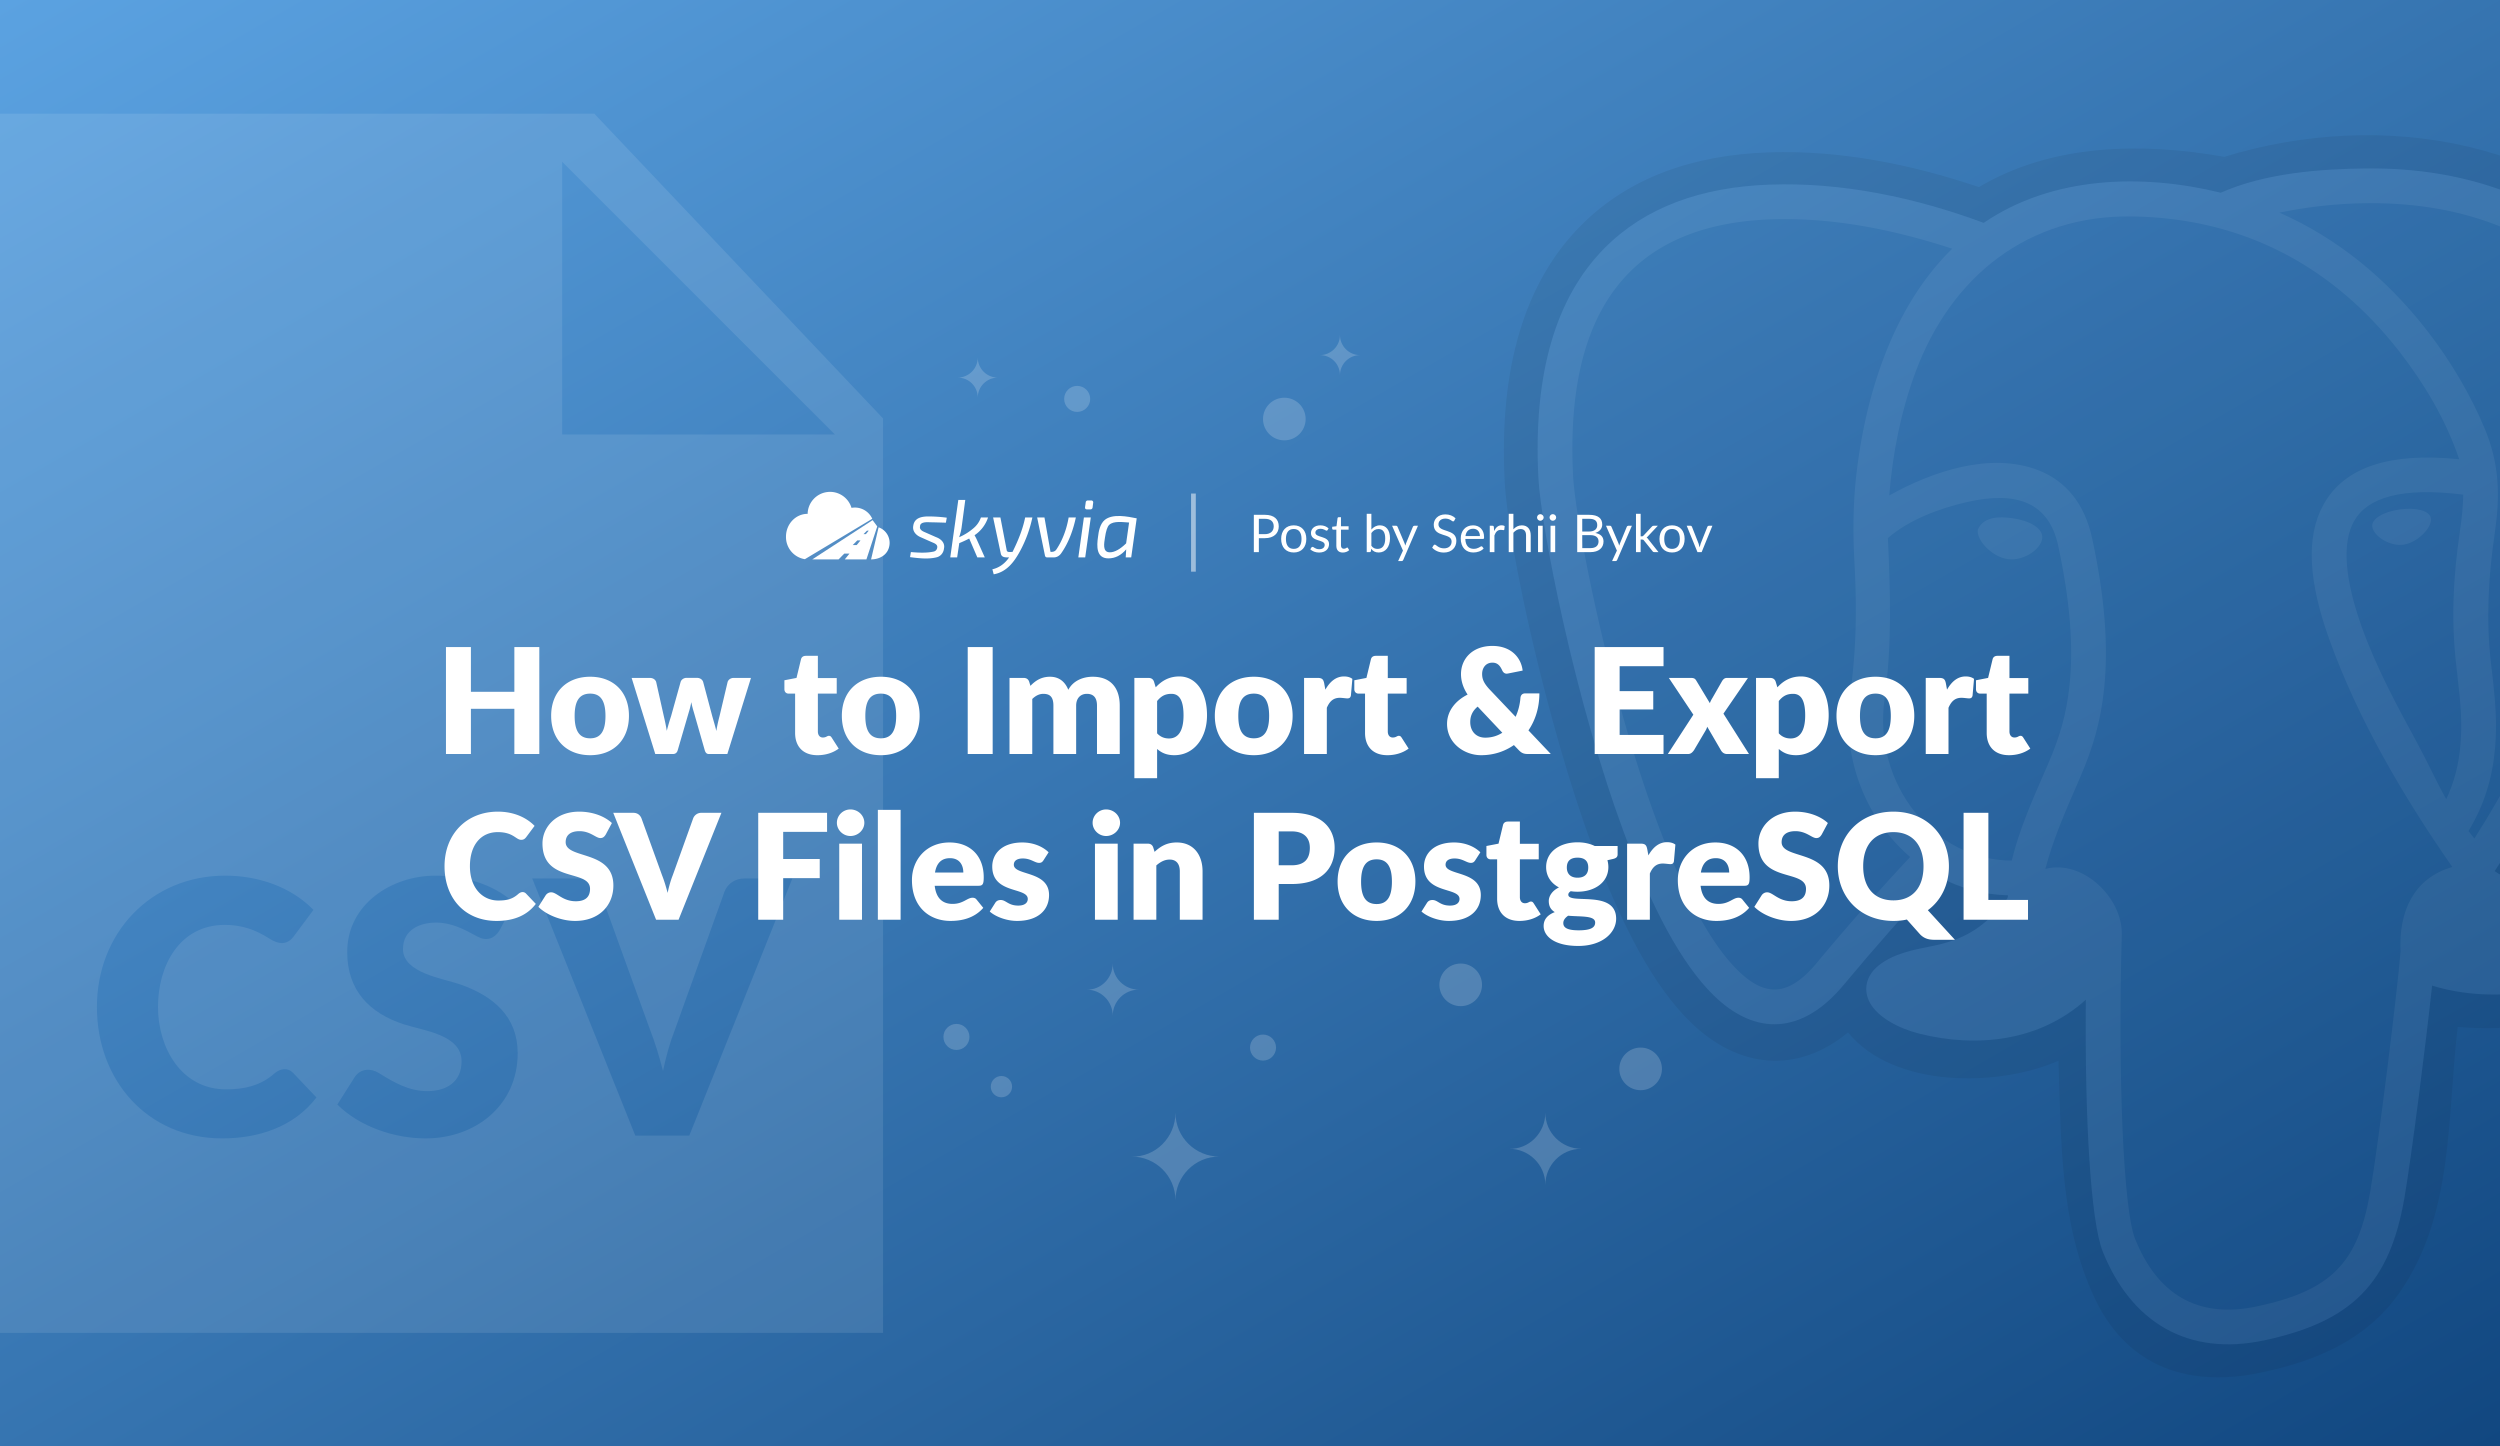 <?xml version="1.0" encoding="UTF-8"?> <svg xmlns="http://www.w3.org/2000/svg" width="2112" height="1222" fill="none"><rect width="100%" height="100%" fill="#808080" stroke="none"/><g clip-path="url(#how-to-import-export-csv-files-in-postgresql__a)"><path fill="url(#how-to-import-export-csv-files-in-postgresql__b)" d="M0 0h2112v1222H0z"></path><g opacity=".06"><path d="M2026.8 1092.45c-27.84 39.65-69.94 57.13-115.71 66.93-69.5 14.9-116.74-10.75-141.07-61.79-29.89-62.7-28.73-133.614-31.01-201.441-50.49 22.09-139.07 23.603-177.82-23.959-42.24 34.927-91.9 31.271-132.88-8.56-31.24-30.368-58.45-81.524-83.68-150.137-37.14-101.039-70.67-250.654-73.49-307.186-4.81-96.093 17.1-167.989 64.15-215.518 40.44-40.851 95.3-59.975 159.35-62.096 60.05-1.99 120.38 10.186 177.12 29.381 62.22-36.902 137.88-37.829 207.35-25.568 133.77-41.137 289.29-14.863 378.41 99.018 33.64 42.987 32.36 126.328 5.67 229.658-21.82 84.505-59.38 174.751-107.55 255.917 26.49-.74 52.36-10.455 78.76-9.551 30.18 1.033 56.29 24.223 53.24 56.052-3.95 41.237-50.56 68.731-83.86 84.18-38.72 17.988-85.26 23.321-127.52 19.793-9.05 76.132-3.07 158.827-49.46 224.877Z" fill="#000"></path><path fill-rule="evenodd" clip-rule="evenodd" d="M1638.17 740.807c-27.8 29.579-54.69 60.043-80.64 91.259-34.76 41.782-74.2 43.457-109.6 9.041-27.29-26.524-52.77-74.416-76.59-139.217-19.41-52.784-37.01-115.168-51.02-177.697-11.61-51.809-19.64-99.363-20.71-120.834-4.43-88.453 15.05-152.376 55.72-193.564 34.51-34.951 82.32-51.752 139.51-53.82 61.54-2.226 123.46 10.977 180.97 32.306 58.03-39.599 133.85-41.8 200.29-25.463 37.03-16.48 83.49-20.158 123.21-20.527 41.65-.387 81.84 5.871 119.18 20.226 44.63 17.157 83.52 45.288 115.08 85.62 52.84 67.521-8.29 308.425-126.05 487.795l.16.119c27.08 19.59 76.83 7.367 105.73 1.401 16.29-3.363 28-2.962 36.17 3.255 11.15 8.484 9.16 22.914 2.26 33.318-38.81 58.54-133.09 78.76-197.19 58.622-5.56 51.346-17.42 144.709-23.39 179.313-12.38 71.78-43.73 104.36-118.24 120.34-64.97 13.92-112.87-15.61-136.61-74.97-10.17-25.43-15.19-110.531-14.31-212.8-38.49 34.95-91.5 41.002-140.46 28.75-17.92-4.478-35.41-14.052-41.98-26.23-5.86-10.867-3.1-22.847 7.07-31.14 12.42-10.129 28.95-13.388 45.06-16.562 25.72-5.071 42.78-14.54 59.74-35.329l.01-.006c1.88-2.302 5-4.604 4.8-7.658-20.83-.507-40.56-6.064-58.17-15.548Z" fill="#fff"></path><path d="M2107.58 450.421c-5.39 36.717-7.55 73.594-3.11 110.544 4.02 33.471 5.12 50.137 3.38 70.723-2.14 25.356-9.18 48.464-22.48 70.413 2.17 2.728 4.48 5.61 5 6.27 51.97-81.909 92.62-176.213 115.13-263.361 22.33-86.471 23.4-155.206 4.95-178.777-52.56-67.159-125.93-95.368-210.86-94.579-25.72.239-50.75 3.191-73.99 7.973 48.84 21.506 90.21 55.432 124.05 98.691 21.27 27.188 38.1 56.529 49.49 83.897 12.35 29.668 13.11 56.345 8.44 88.206Z" fill="#336791"></path><path fill-rule="evenodd" clip-rule="evenodd" d="M2080.95 417.9c-52.06-6.549-81.02 2.378-92.25 22.37-10.42 18.547-7.77 49.428 6.58 89.556 12.3 34.367 29.7 66.407 47.07 98.392 8.4 15.472 15.59 31.577 24.24 46.918 6.81-14.389 10.61-29.464 12-45.917 1.52-17.973.51-33.213-3.27-64.753-4.77-39.72-3.02-75.535 2.73-115.073 1.79-12.279 2.75-21.98 2.9-31.493Zm-50.52 42.236c-11.87 1.654-25.23-7.398-26.33-15.189-.92-6.762 9.67-12.675 23.24-14.567 13.58-1.891 25.38.905 26.32 7.662 1.05 7.536-11.22 20.43-23.23 22.094Z" fill="#336791"></path><path d="M1721.88 397.197c-40.6-15.677-89.83 1.245-125.86 21.381 2.89-35.473 9.79-70.855 22.22-104.255 30.13-80.975 95.07-132.931 183.49-131.481 95.87 1.571 170.53 44.198 224.79 113.568 21.45 27.423 39.83 58.437 50.99 91.561-58.91-6.031-96.91 6.745-114.41 37.921-15.72 27.992-12.44 66.386 4.53 113.825 24.25 67.78 62.99 133.768 104.08 192.709-32.94 9.509-45.37 38.05-43.71 71.226-2.6 33.114-18.55 161.991-25.68 203.318-10.34 59.95-32.66 83.16-95.46 96.62-51.05 10.93-84.65-10.83-103.19-57.16-9.78-24.48-14.57-135.932-11.19-256.785.87-30.975-32.79-63.834-64.55-55.626 6.41-24.458 16.51-47.683 26.57-70.8l2.37-5.454c11.22-25.87 17.69-47.715 20.66-75.732 3.76-35.446.81-76.847-10.1-127.334-6.29-29.07-22.17-48.474-45.55-57.502Z" fill="#336791"></path><path d="M1563.03 586.166c5.23-37.389 5.74-71.932 3.58-111.56-1.37-25.229-1.14-50.036 1.81-75.147 3.84-32.591 10.99-64.972 22.3-95.377 13.84-37.187 33.07-69.07 58.51-93.964-49.2-16.127-101.4-26.676-153.33-24.799-50.31 1.82-91.07 16.144-119.67 45.108-34.3 34.736-51.34 90.638-47.29 171.465.97 19.403 8.77 65.578 20.04 115.881 13.74 61.355 31 122.534 49.92 173.986 22.42 60.985 46.16 105.612 69.49 128.292 23.24 22.587 42.84 21.755 66.56-6.758a2051.697 2051.697 0 0 1 78.75-89.32c-36.78-31.565-58.37-82.723-50.67-137.807Z" fill="#336791"></path><path fill-rule="evenodd" clip-rule="evenodd" d="M1592.11 590.233c-10.21 73.047 42.64 136.732 107.4 136.79 6.16-25.322 16.67-49.417 27.08-73.274 1.12-2.559 2.23-5.117 3.34-7.672 10.13-23.344 15.78-42.432 18.4-67.14 3.41-32.151.68-70.452-9.6-118.031-7.83-36.175-34.67-46.542-77.23-36.726-22.81 5.261-48.56 14.703-66.61 30.364 2.09 45.441 3.55 90.43-2.78 135.689Zm133.12-135.147c1.22-8.732-10.48-15.273-25.32-17.337-10.83-1.512-24.31-1.478-29.07 9.739-1.27 9.012 12.08 23.028 25.32 24.865 13.15 1.833 27.79-8.093 29.07-17.267Z" fill="#336791"></path></g><path opacity=".18" fill-rule="evenodd" clip-rule="evenodd" d="M1132 317c0-9.546 7.75-17 17-17-9.54 0-17-7.755-17-17 0 9.544-7.75 17-17 17 9.54 0 17 7.454 17 17Zm-305.999 19c0-9.546 7.753-17 16.999-17-9.543 0-16.999-7.755-16.999-17 0 9.544-7.755 17-17.001 17 9.545 0 17.001 7.454 17.001 17ZM940.03 814c0 12.38 10.05 22.05 22.03 22.05-12.367 0-22.03 10.061-22.03 22.054 0-12.381-10.05-22.054-22.03-22.054 11.98.388 22.03-9.67 22.03-22.05Zm365.47 126c0 17.123 13.91 30.498 30.5 30.498-17.12 0-30.5 13.915-30.5 30.502 0-17.123-13.91-30.502-30.5-30.502 16.59.536 30.5-13.375 30.5-30.498Zm-312.47 0c0 20.81 16.89 37.064 37.03 37.064-20.79 0-37.03 16.911-37.03 37.066 0-20.807-16.894-37.066-37.03-37.066 20.136.652 37.03-16.254 37.03-37.064Z" fill="#fff"></path><path opacity=".18" d="M1085 336c-9.94 0-18 8.064-18 17.999 0 9.942 8.06 18 18 18s18-8.058 18-18c0-9.935-8.06-17.999-18-17.999Zm149 478c-9.94 0-18 8.064-18 17.999 0 9.942 8.06 18 18 18s18-8.058 18-18c0-9.935-8.06-17.999-18-17.999Zm152 71c-9.94 0-18 8.064-18 17.999 0 9.942 8.06 18 18 18s18-8.058 18-18c0-9.935-8.06-17.999-18-17.999ZM910 347.996c6.074 0 11-4.924 11-10.998 0-6.075-4.926-10.998-11-10.998s-11 4.923-11 10.998c0 6.074 4.926 10.998 11 10.998Zm-64 579c4.969 0 9-4.028 9-8.998S850.969 909 846 909s-9 4.028-9 8.998 4.031 8.998 9 8.998Zm221-31c6.07 0 11-4.924 11-10.998 0-6.075-4.93-10.998-11-10.998s-11 4.923-11 10.998c0 6.074 4.93 10.998 11 10.998Zm-259-9c6.074 0 11-4.924 11-10.998 0-6.075-4.926-10.998-11-10.998s-11 4.923-11 10.998c0 6.074 4.926 10.998 11 10.998Z" fill="#fff"></path><path fill-rule="evenodd" clip-rule="evenodd" d="M746 353.5 502.036 96H-13v1030h759V353.5Zm-40.662 13.554H474.927V136.659l230.411 230.395ZM232.157 906.569c-11.765 10.588-25.626 13.715-41.149 13.715-38.006 0-57.548-35.297-57.548-69.62 0-34.608 17.968-69.322 56.505-69.322 14.179 0 25.815 4.044 37.57 11.554 7.162 4.575 14.419 6.039 20.276-1.416l16.997-22.809c-19.372-19.843-47.227-28.922-74.545-28.922-62.977 0-108.388 48.706-108.388 110.915 0 61.794 42.479 111.064 105.853 111.064 30.527 0 60.512-9.625 79.614-34.586l-19.978-21.021c-4.458-4.458-10.705-3.304-15.207.448Zm189.682-120.307 12.523-23.405c-17.668-16.308-42.916-23.108-66.493-23.108-37.226 0-74.545 24.203-74.545 64.552 0 32.371 18.747 51.748 48.305 61.196 16.573 5.298 48.305 8.694 48.305 31.083 0 17.383-12.674 25.195-28.924 25.195-15.646 0-28.21-7.342-41.074-15.355-6.754-4.208-15.256-3.664-20.052 3.13l-14.909 23.555c18.791 18.789 48.338 28.623 74.545 28.623 42.259 0 77.824-27.94 77.824-72.005 0-31.311-21.014-48.396-48.454-58.066-14.17-4.994-48.454-9.501-48.454-29.891 0-16.026 13.774-22.362 28.029-22.362 13.043 0 23.837 5.765 34.961 11.852 7.343 4.017 14.084 1.932 18.413-4.994Zm160.48 173.082 87.068-217.208h-40.851c-7.07 0-13.772 4.194-16.4 10.883l-41.745 116.282c-4.498 11.47-7.732 23.439-10.287 35.48-3.092-12.004-6.653-23.933-11.182-35.48l-42.043-116.282c-3.035-6.937-9.152-10.883-16.698-10.883h-40.552l87.068 217.208h45.622Z" fill="#fff" fill-opacity=".1"></path><path d="M434.532 546.666h21.08V637h-21.08v-38.192h-36.704V637h-21.08v-90.334h21.08v37.758h36.704v-37.758Zm64.073 25.048c19.468 0 32.736 12.648 32.736 32.984 0 20.522-13.268 33.294-32.736 33.294-19.592 0-32.984-12.772-32.984-33.294 0-20.336 13.392-32.984 32.984-32.984Zm0 52.018c8.866 0 12.896-6.2 12.896-18.91s-4.03-18.848-12.896-18.848c-9.114 0-13.144 6.138-13.144 18.848 0 12.71 4.03 18.91 13.144 18.91Zm121.184-51.026h14.632L614.457 637h-15.624c-1.674 0-2.79-.93-3.472-3.224l-9.176-32.054a72.09 72.09 0 0 1-2.17-8.556c-.558 2.914-1.24 5.766-2.17 8.68l-9.3 31.93c-.62 2.17-1.984 3.224-4.092 3.224h-14.88l-19.964-64.294h15.376c2.728 0 4.65 1.426 5.332 3.348l6.448 28.83c1.054 4.402 1.86 8.37 2.542 12.524 1.054-4.154 2.232-8.122 3.658-12.524l8.06-28.892c.682-1.922 2.604-3.348 5.084-3.348h8.556c2.728 0 4.65 1.426 5.332 3.348l7.688 28.892c1.24 4.402 2.48 8.432 3.472 12.648.682-4.154 1.55-8.184 2.728-12.648l6.82-28.83c.682-1.922 2.604-3.348 5.084-3.348Zm70.776 65.286c-12.152 0-18.848-7.378-18.848-18.786v-33.232h-5.456c-1.984 0-3.596-1.302-3.596-3.782v-7.502l10.23-1.984 3.782-15.686c.496-1.984 1.922-2.976 4.216-2.976h10.044v18.786h15.934v13.144h-15.934v31.93c0 2.976 1.488 5.146 4.216 5.146 2.852 0 3.472-1.426 5.084-1.426 1.178 0 1.736.496 2.48 1.674l5.828 9.114c-4.96 3.72-11.346 5.58-17.98 5.58Zm53.618-66.278c19.468 0 32.736 12.648 32.736 32.984 0 20.522-13.268 33.294-32.736 33.294-19.592 0-32.984-12.772-32.984-33.294 0-20.336 13.392-32.984 32.984-32.984Zm0 52.018c8.866 0 12.896-6.2 12.896-18.91s-4.03-18.848-12.896-18.848c-9.114 0-13.144 6.138-13.144 18.848 0 12.71 4.03 18.91 13.144 18.91Zm94.426-77.066V637h-21.08v-90.334h21.08ZM872.056 637h-19.22v-64.294h11.904c2.418 0 3.968 1.054 4.712 3.224l1.054 3.472c4.278-4.402 9.176-7.688 16.554-7.688 7.75 0 12.772 4.34 15.438 11.036 4.278-7.936 12.71-11.036 20.646-11.036 14.756 0 22.816 8.99 22.816 24.428V637h-19.22v-40.858c0-6.634-2.852-9.982-8.556-9.982-5.208 0-9.052 3.534-9.052 9.982V637h-19.22v-40.858c0-7.378-2.914-9.982-8.556-9.982-3.472 0-6.572 1.674-9.3 4.34V637Zm102.869-61.07 1.426 4.712c5.022-5.394 11.16-9.176 20.026-9.176 13.393 0 23.313 12.214 23.313 32.86 0 19.282-11.22 33.666-27.529 33.666-6.696 0-10.912-2.046-14.632-5.27v24.676h-19.22v-84.692h11.904c2.418 0 3.968 1.054 4.712 3.224Zm2.604 16.306v27.28c2.914 3.162 6.324 4.34 10.044 4.34 7.068 0 12.276-5.332 12.276-19.53 0-13.578-4.092-18.166-10.168-18.166-5.642 0-8.866 2.108-12.152 6.076Zm81.741-20.522c19.47 0 32.74 12.648 32.74 32.984 0 20.522-13.27 33.294-32.74 33.294-19.59 0-32.98-12.772-32.98-33.294 0-20.336 13.39-32.984 32.98-32.984Zm0 52.018c8.87 0 12.9-6.2 12.9-18.91s-4.03-18.848-12.9-18.848c-9.11 0-13.14 6.138-13.14 18.848 0 12.71 4.03 18.91 13.14 18.91Zm59.4-46.5.99 5.394c3.97-6.944 9.06-11.16 15.75-11.16 2.92 0 5.27.682 7.07 2.046l-1.24 14.136c-.43 1.798-1.3 2.356-2.98 2.356-1.36 0-4.4-.496-6.38-.496-5.64 0-8.68 3.162-10.98 8.432V637h-19.22v-64.294h11.41c3.85 0 4.9 1.24 5.58 4.526Zm53.36 60.76c-12.15 0-18.84-7.378-18.84-18.786v-33.232h-5.46c-1.98 0-3.6-1.302-3.6-3.782v-7.502l10.23-1.984 3.79-15.686c.49-1.984 1.92-2.976 4.21-2.976h10.05v18.786h15.93v13.144h-15.93v31.93c0 2.976 1.48 5.146 4.21 5.146 2.85 0 3.47-1.426 5.09-1.426 1.17 0 1.73.496 2.48 1.674l5.82 9.114c-4.96 3.72-11.34 5.58-17.98 5.58Zm119.2-20.956L1310.14 637h-18.98c-3.84 0-5.64-.682-8.3-3.472l-3.91-4.092c-7.87 5.456-17.24 8.556-27.71 8.556-14.39 0-28.77-10.292-28.77-26.474 0-10.912 7.19-19.654 17.36-24.738-3.97-6.014-5.58-11.842-5.58-17.298 0-12.834 9.55-23.808 26.53-23.808 16.06 0 24.37 10.168 25.55 20.832l-12.4 2.48c-.37.062-.81.124-1.12.124-1.61 0-2.85-.93-3.72-2.728-1.92-4.278-4.15-6.572-8.31-6.572-5.7 0-8.68 4.588-8.68 9.548 0 4.278 1.37 7.626 5.96 12.71l22.32 23.498c2.23-4.898 3.65-10.354 4.09-16.058.25-2.294 1.61-3.72 3.84-3.72h12.15c0 11.966-3.34 22.568-9.23 31.248Zm-22.08 1.984-20.83-22.072c-4.52 3.782-6.26 8.122-6.26 13.02 0 7.874 5.02 13.206 12.65 13.206 5.52 0 10.29-1.488 14.44-4.154Zm136.2-56.234h-37.08v21.08h28.4v15.5h-28.4v21.514h37.08V637h-58.16v-90.334h58.16v16.12Zm50.62 40.114 21.58 34.1h-18.48c-2.73 0-4.34-1.55-5.33-3.348l-11.47-19.716c-.43 1.426-.99 2.666-1.67 3.72l-9.43 15.996c-1.18 1.674-2.6 3.348-5.08 3.348h-17.11l21.57-33.232-20.71-31.062h18.48c2.73 0 3.72.62 4.71 2.294l11.47 19.034c.5-1.488 1.24-2.914 2.17-4.402l8.19-14.322c1.17-1.798 2.29-2.604 4.21-2.604h17.61l-20.71 30.194Zm44.14-26.97 1.42 4.712c5.03-5.394 11.16-9.176 20.03-9.176 13.39 0 23.31 12.214 23.31 32.86 0 19.282-11.22 33.666-27.53 33.666-6.69 0-10.91-2.046-14.63-5.27v24.676h-19.22v-84.692h11.91c2.41 0 3.96 1.054 4.71 3.224Zm2.6 16.306v27.28c2.92 3.162 6.33 4.34 10.05 4.34 7.06 0 12.27-5.332 12.27-19.53 0-13.578-4.09-18.166-10.17-18.166-5.64 0-8.86 2.108-12.15 6.076Zm81.74-20.522c19.47 0 32.74 12.648 32.74 32.984 0 20.522-13.27 33.294-32.74 33.294-19.59 0-32.98-12.772-32.98-33.294 0-20.336 13.39-32.984 32.98-32.984Zm0 52.018c8.87 0 12.9-6.2 12.9-18.91s-4.03-18.848-12.9-18.848c-9.11 0-13.14 6.138-13.14 18.848 0 12.71 4.03 18.91 13.14 18.91Zm59.41-46.5.99 5.394c3.97-6.944 9.05-11.16 15.75-11.16 2.91 0 5.27.682 7.06 2.046l-1.24 14.136c-.43 1.798-1.3 2.356-2.97 2.356-1.37 0-4.4-.496-6.39-.496-5.64 0-8.68 3.162-10.97 8.432V637h-19.22v-64.294h11.41c3.84 0 4.89 1.24 5.58 4.526Zm53.36 60.76c-12.15 0-18.85-7.378-18.85-18.786v-33.232h-5.46c-1.98 0-3.59-1.302-3.59-3.782v-7.502l10.23-1.984 3.78-15.686c.5-1.984 1.92-2.976 4.22-2.976h10.04v18.786h15.93v13.144h-15.93v31.93c0 2.976 1.49 5.146 4.22 5.146 2.85 0 3.47-1.426 5.08-1.426 1.18 0 1.74.496 2.48 1.674l5.83 9.114c-4.96 3.72-11.35 5.58-17.98 5.58ZM441.446 753.626c.992 0 1.984.31 2.914 1.24l8.308 8.742c-7.254 9.486-18.166 14.384-33.108 14.384-27.404 0-44.02-19.716-44.02-46.19 0-26.97 18.414-46.128 45.074-46.128 13.516 0 24.18 5.022 31 12.028l-7.068 9.486c-.93 1.178-1.984 2.294-4.216 2.294-4.526 0-6.634-6.51-19.84-6.51-13.888 0-23.498 10.478-23.498 28.83 0 18.538 10.788 28.954 23.932 28.954 7.688 0 12.214-1.302 17.112-5.704.992-.806 2.17-1.426 3.41-1.426Zm75.488-58.342-5.208 9.734c-1.24 1.984-2.418 2.976-4.588 2.976-3.782 0-8.432-5.828-17.608-5.828-7.874 0-11.656 3.596-11.656 9.3 0 14.632 40.3 6.324 40.3 36.58 0 16.678-11.78 29.946-32.364 29.946-11.222 0-23.932-4.836-31-11.904l6.2-9.796c.992-1.426 2.666-2.48 4.588-2.48 4.898 0 9.548 7.564 20.832 7.564 7.626 0 12.028-3.224 12.028-10.478 0-16.988-40.176-4.65-40.176-38.378 0-13.64 11.16-26.846 31-26.846 11.098 0 21.204 3.658 27.652 9.61Zm75.53-8.618h16.988L573.244 777h-18.972l-36.208-90.334h16.864c3.658 0 5.766 1.86 6.944 4.526l17.484 48.36c1.674 4.216 3.224 9.3 4.65 14.756 1.178-5.456 2.604-10.54 4.278-14.756l17.36-48.36a7.32 7.32 0 0 1 6.82-4.526Zm106.243 16.12h-37.076v22.878h30.876v16.182h-30.876V777h-21.08v-90.334h58.156v16.12Zm31.484-7.688c0 6.076-5.332 11.16-11.78 11.16-6.2 0-11.408-5.084-11.408-11.16 0-6.262 5.208-11.284 11.408-11.284 6.448 0 11.78 5.022 11.78 11.284Zm-21.204 17.608h19.22V777h-19.22v-64.294Zm32.625-28.52h19.22V777h-19.22v-92.814Zm85.097 64.108h-37.076c1.24 10.726 6.758 15.314 15.128 15.314 8.99 0 12.276-5.208 16.864-5.208 1.55 0 2.666.558 3.472 1.674l5.58 6.882c-7.874 9.052-18.848 11.036-27.652 11.036-17.98 0-32.612-11.78-32.612-34.534 0-17.174 12.152-31.744 31.744-31.744 16.988 0 28.891 10.85 28.891 29.45 0 5.704-.867 7.13-4.339 7.13Zm-36.828-11.16h23.932c0-6.076-2.976-12.152-11.284-12.152-7.254 0-11.346 4.278-12.648 12.152Zm95.983-17.112-4.34 6.758c-.992 1.55-1.984 2.17-3.72 2.17-3.658 0-6.882-3.72-13.764-3.72-4.898 0-7.564 1.984-7.564 5.27 0 9.424 29.76 4.836 29.76 25.606 0 12.772-9.424 21.886-27.032 21.886-8.68 0-18.104-3.472-23.064-7.936l4.464-7.068c.992-1.674 2.418-2.666 4.836-2.666 4.464 0 6.324 4.712 14.756 4.712 5.952 0 8.06-2.79 8.06-5.58 0-10.23-30.008-3.968-30.008-27.404 0-10.912 8.37-20.336 25.42-20.336 9.362 0 17.422 3.534 22.196 8.308Zm60.358-24.924c0 6.076-5.332 11.16-11.78 11.16-6.2 0-11.408-5.084-11.408-11.16 0-6.262 5.208-11.284 11.408-11.284 6.448 0 11.78 5.022 11.78 11.284Zm-21.204 17.608h19.22V777h-19.22v-64.294Zm49.241 3.224 1.116 3.72c5.022-4.65 10.354-7.936 18.724-7.936 14.071 0 21.821 10.292 21.821 24.428V777h-19.217v-40.858c0-6.262-2.914-9.982-8.556-9.982-4.216 0-7.812 1.922-11.284 4.96V777h-19.22v-64.294h11.904c2.418 0 3.968 1.054 4.712 3.224Zm85.031-29.264h31.87c25.42 0 36.33 12.834 36.33 29.512 0 18.042-11.34 30.628-36.33 30.628h-10.91V777h-20.96v-90.334Zm20.96 44.33h10.91c10.91 0 15.38-5.456 15.38-14.818 0-8.246-4.84-13.826-15.38-13.826h-10.91v28.644Zm82.74-19.282c19.46 0 32.73 12.648 32.73 32.984 0 20.522-13.27 33.294-32.73 33.294-19.6 0-32.99-12.772-32.99-33.294 0-20.336 13.39-32.984 32.99-32.984Zm0 52.018c8.86 0 12.89-6.2 12.89-18.91s-4.03-18.848-12.89-18.848c-9.12 0-13.15 6.138-13.15 18.848 0 12.71 4.03 18.91 13.15 18.91Zm87.61-43.71-4.34 6.758c-.99 1.55-1.99 2.17-3.72 2.17-3.66 0-6.88-3.72-13.77-3.72-4.89 0-7.56 1.984-7.56 5.27 0 9.424 29.76 4.836 29.76 25.606 0 12.772-9.42 21.886-27.03 21.886-8.68 0-18.11-3.472-23.07-7.936l4.47-7.068c.99-1.674 2.42-2.666 4.83-2.666 4.47 0 6.33 4.712 14.76 4.712 5.95 0 8.06-2.79 8.06-5.58 0-10.23-30.01-3.968-30.01-27.404 0-10.912 8.37-20.336 25.42-20.336 9.36 0 17.42 3.534 22.2 8.308Zm33.02 57.97c-12.15 0-18.85-7.378-18.85-18.786v-33.232h-5.45c-1.99 0-3.6-1.302-3.6-3.782v-7.502l10.23-1.984 3.78-15.686c.5-1.984 1.93-2.976 4.22-2.976h10.04v18.786h15.94v13.144h-15.94v31.93c0 2.976 1.49 5.146 4.22 5.146 2.85 0 3.47-1.426 5.08-1.426 1.18 0 1.74.496 2.48 1.674l5.83 9.114c-4.96 3.72-11.34 5.58-17.98 5.58Zm63.59-63.302h19.34v7.006c0 2.17-1.05 3.286-3.97 3.968l-4.65 1.054c.5 1.798.81 3.72.81 5.766 0 12.834-11.41 20.832-26.04 20.832-1.98 0-3.91-.124-5.7-.434-1.43.868-2.11 1.86-2.11 2.914 0 8.618 40.42-4.526 40.42 20.336 0 11.656-11.47 23.002-31.99 23.002-20.09 0-29.26-8.184-29.26-16.864 0-5.704 3.47-9.424 9.42-11.718-3.16-1.922-5.08-4.712-5.08-9.424 0-3.844 2.66-8.618 8.61-11.408-6.69-3.534-10.85-9.486-10.85-17.236 0-12.896 11.54-20.894 26.54-20.894 5.46 0 10.29 1.054 14.51 3.1Zm-14.51 26.784c6.39 0 9.05-3.534 9.05-8.556 0-5.208-2.66-8.37-9.05-8.37-6.39 0-9.05 3.162-9.05 8.37 0 4.898 2.79 8.556 9.05 8.556Zm14.88 37.882c0-6.076-12.09-4.774-22.82-5.766-2.41 1.674-4.09 3.658-4.09 6.2 0 3.596 2.79 6.138 13.02 6.138 11.04 0 13.89-2.79 13.89-6.572Zm43.98-62.124.99 5.394c3.97-6.944 9.05-11.16 15.75-11.16 2.91 0 5.27.682 7.06 2.046l-1.24 14.136c-.43 1.798-1.3 2.356-2.97 2.356-1.37 0-4.4-.496-6.39-.496-5.64 0-8.68 3.162-10.97 8.432V777h-19.22v-64.294h11.41c3.84 0 4.89 1.24 5.58 4.526Zm82.15 31.062h-37.07c1.24 10.726 6.75 15.314 15.12 15.314 8.99 0 12.28-5.208 16.87-5.208 1.55 0 2.66.558 3.47 1.674l5.58 6.882c-7.87 9.052-18.85 11.036-27.65 11.036-17.98 0-32.61-11.78-32.61-34.534 0-17.174 12.15-31.744 31.74-31.744 16.99 0 28.89 10.85 28.89 29.45 0 5.704-.87 7.13-4.34 7.13Zm-36.83-11.16h23.94c0-6.076-2.98-12.152-11.29-12.152-7.25 0-11.34 4.278-12.65 12.152Zm107.29-41.85-5.21 9.734c-1.24 1.984-2.41 2.976-4.58 2.976-3.79 0-8.44-5.828-17.61-5.828-7.88 0-11.66 3.596-11.66 9.3 0 14.632 40.3 6.324 40.3 36.58 0 16.678-11.78 29.946-32.36 29.946-11.22 0-23.93-4.836-31-11.904l6.2-9.796c.99-1.426 2.66-2.48 4.59-2.48 4.89 0 9.54 7.564 20.83 7.564 7.62 0 12.03-3.224 12.03-10.478 0-16.988-40.18-4.65-40.18-38.378 0-13.64 11.16-26.846 31-26.846 11.1 0 21.2 3.658 27.65 9.61Zm84.47 73.656 22.88 24.986h-17.24c-4.96 0-8.74-1.054-12.15-4.526l-11.22-12.586c-3.53.806-7.32 1.178-11.35 1.178-28.14 0-46.99-20.088-46.99-46.19 0-26.102 18.85-46.128 46.99-46.128 28.09 0 46.88 20.15 46.88 46.128 0 15.5-6.51 28.83-17.8 37.138Zm-54.62-37.138c0 18.104 9.42 28.83 25.54 28.83 16 0 25.42-10.726 25.42-28.83 0-17.918-9.42-28.83-25.42-28.83-16.12 0-25.54 10.912-25.54 28.83Zm105.76 28.458h33.48V777h-54.43v-90.334h20.95v73.594ZM698.67 415.705c-9.236 1.257-16.181 9.058-16.377 18.383-10.1 0-18.289 8.615-18.289 19.242-.186 9.454 6.63 17.594 15.965 19.068l56.923-34.139a16.081 16.081 0 0 0-17.54-9.215c-2.67-8.937-11.446-14.597-20.682-13.339Zm136.045 21.427a28.984 28.984 0 0 1-11.428 15.041 38.003 38.003 0 0 1 2.007 3.883l6.652 14.833h-6.304l-6.858-15.943a87.376 87.376 0 0 1-8.382 3.882l-1.801 12.061h-5.819l6.789-48.521h5.888l-3.117 23.429a41.196 41.196 0 0 1-2.078 8.041 47.635 47.635 0 0 0 11.845-7.348 20.693 20.693 0 0 0 6.581-9.358h6.025Zm-56.759 16.773c-3.991-1.606-7.278-5.069-6.442-9.635.967-7.312 7.943-8.096 14.132-7.971 4.75.065 9.491.413 14.2 1.04l-.762 4.229c-5.68-.184-10.113-.3-13.3-.348-2.638-.125-8.568-.496-8.52 3.467-.69 2.642 2.033 4.097 4.087 4.921l9.421 4.159c4.137 1.497 7.74 4.817 6.719 9.565-.375 3.723-2.829 6.797-6.546 7.556-7.126 1.693-14.942.69-22.132-.208l.692-4.298c6.372.535 13.255.958 19.535-.485a3.772 3.772 0 0 0 2.701-3.119c.55-2.461-1.722-3.59-3.602-4.367-3.409-1.465-6.788-3.007-10.183-4.506Zm94.202-16.773h-6.096c-2.101 10.287-6.039 19.766-10.667 29.113-1.373 0-4.627.684-4.92-1.318l-5.334-27.795h-6.165l6.513 30.637c.798 3.443 4.227 3.119 6.996 3.119-3.341 4.988-8.223 8.738-14.131 10.05l1.108 4.229c10.983-1.852 17.472-10.657 22.444-19.893a105.827 105.827 0 0 0 10.252-28.142Zm36.727 0c-2.214 10.545-6.093 21.342-12.331 30.222-1.552 2.244-3.868 3.671-6.65 3.535h-5.195a1.811 1.811 0 0 1-1.94-1.596l-6.581-32.161h6.166l5.126 29.112c2.027 0 3.662-.2 4.918-2.01 5.375-7.968 8.803-17.681 10.391-27.102h6.096Zm2.084 33.756h5.818l4.711-33.756h-5.819l-4.71 33.756Zm10.875-48.105a1.59 1.59 0 0 1 1.663 1.942l-.485 3.949a1.799 1.799 0 0 1-1.94 1.665h-2.701c-1.294 0-1.871-.648-1.732-1.942l.554-3.881a1.74 1.74 0 0 1 1.869-1.733h2.772Z" fill="#fff"></path><path fill-rule="evenodd" clip-rule="evenodd" d="M951.007 470.888h4.641l4.642-32.995c-7.553-1.49-20.223-4.219-27.016 1.353-3.997 3.435-5.11 9.404-5.681 14.382-1.132 7.768-1.552 18.091 8.797 18.091 5.681.002 10.691-2.54 15.032-7.624l-.415 6.793Zm.346-11.853 2.494-17.606c-4.808-.2-13.14-1.687-16.868 2.045-1.501 1.501-2.667 5.048-3.498 10.64-.585 4.292-2.486 12.477 4.087 12.476 4.018 0 8.613-2.518 13.785-7.555Z" fill="#fff"></path><path d="M735.878 472.577c7.355 0 14.423-3.93 15.545-12.041a13.938 13.938 0 0 0-9.187-15.064l-6.358 27.105Z" fill="#fff"></path><path fill-rule="evenodd" clip-rule="evenodd" d="M717.654 467.658h-4.385l-4.842 4.918h-22.222l50.979-33.166 3.921 5.306-9.149 27.86h-18.3l3.998-4.918Zm2.736-7.208 3.877-3.936 2.7.001-3.202 3.935h-3.375Zm9.09-9.207h2.022l2.376-2.92h-1.521l-2.877 2.92Z" fill="#fff"></path><path opacity=".5" fill="#fff" d="M1006.21 416.942h4v66h-4z"></path><path d="M1059.24 434.916h9.3c7.99 0 11.75 3.85 11.75 9.768 0 5.852-4.14 9.966-11.75 9.966h-5.06v11.792h-4.24v-31.526Zm4.24 16.346h5.06c4.86 0 7.5-2.706 7.5-6.578 0-4.026-2.46-6.402-7.5-6.402h-5.06v12.98Zm29.49-7.458c6.51 0 10.61 4.51 10.61 11.484 0 7.018-4.1 11.462-10.61 11.462-6.58 0-10.65-4.444-10.65-11.462 0-6.974 4.07-11.484 10.65-11.484Zm0 19.888c4.4 0 6.56-3.102 6.56-8.382 0-5.302-2.16-8.426-6.56-8.426-4.46 0-6.62 3.124-6.62 8.426 0 5.28 2.16 8.382 6.62 8.382Zm29.43-17.292-.88 1.43c-.17.33-.44.484-.81.484-.86 0-2.13-1.584-5.19-1.584-2.64 0-4.29 1.43-4.29 3.234 0 4.576 11.55 2.442 11.55 9.658 0 4.092-2.99 7.172-8.43 7.172-3.1 0-5.67-1.122-7.43-2.706l.92-1.496c.24-.374.53-.594 1.03-.594 1.08 0 2.12 1.98 5.68 1.98 3.08 0 4.55-1.694 4.55-3.674 0-4.906-11.59-2.354-11.59-10.032 0-3.432 2.88-6.468 7.92-6.468 2.93 0 5.28.99 6.97 2.596Zm12.02 20.394c-3.52 0-5.48-2.024-5.48-5.72v-13.64h-2.68c-.46 0-.84-.264-.84-.858v-1.562l3.65-.462.91-6.886c.08-.44.39-.748.9-.748h1.98v7.678h6.44v2.838h-6.44v13.376c0 1.87 1.01 2.772 2.44 2.772 1.65 0 2.35-1.056 2.82-1.056.19 0 .39.132.55.374l1.14 1.87c-1.34 1.254-3.37 2.024-5.39 2.024Zm24.12-32.758v13.332c1.87-2.178 4.18-3.564 7.26-3.564 5.24 0 8.47 4.136 8.47 10.912 0 7.216-3.65 12.034-9.59 12.034-2.92 0-4.84-1.144-6.33-3.168l-.2 2.024c-.11.55-.46.836-1.01.836h-2.53v-32.406h3.93Zm0 16.258v10.78c1.43 1.936 3.15 2.64 5.2 2.64 4.2 0 6.49-2.97 6.49-8.844 0-5.456-2.05-7.942-5.72-7.942-2.56 0-4.36 1.232-5.97 3.366Zm36.25-6.138h3.11l-12.43 28.864c-.27.594-.6.968-1.41.968h-2.91l4.07-8.844-9.19-20.988h3.39c.68 0 1.05.396 1.21.814l5.96 14.036c.24.616.44 1.254.59 1.936.2-.682.42-1.342.66-1.958l5.79-14.014c.17-.462.64-.814 1.16-.814Zm34.83-6.336-1.03 2.024c-.26.44-.55.66-.99.66-1.01 0-2.53-2.398-6.56-2.398-3.8 0-5.83 2.178-5.83 4.906 0 7.04 15.12 3.454 15.12 13.86 0 5.544-3.85 9.922-10.56 9.922-4.12 0-7.5-1.584-9.88-4.114l1.23-2.024c.24-.33.57-.572.99-.572 1.19 0 2.95 3.168 7.79 3.168 4.03 0 6.42-2.332 6.42-5.764 0-7.634-15.09-3.08-15.09-14.256 0-4.466 3.52-8.668 9.77-8.668 3.52 0 6.42 1.144 8.62 3.256Zm22.67 24.068 1.1 1.43c-1.94 2.354-5.55 3.432-8.74 3.432-6.16 0-10.62-4.224-10.62-11.902 0-6.248 3.93-11.044 10.4-11.044 5.35 0 9.31 3.63 9.31 9.966 0 1.232-.22 1.54-.95 1.54h-14.89c.17 5.61 2.86 8.36 7.08 8.36 3.92 0 5.57-2.156 6.56-2.156.33 0 .57.132.75.374Zm-14.26-9.02h12.19c0-3.63-2.11-6.182-5.7-6.182-3.76 0-5.96 2.31-6.49 6.182Zm23.97-7.634.27 3.388c1.4-3.058 3.38-4.862 6.35-4.862.95 0 1.83.198 2.51.638l-.28 2.926c-.09.374-.31.55-.66.55-.42 0-1.26-.264-2.25-.264-2.79 0-4.33 1.672-5.45 4.752v14.08h-3.94v-22.286h2.24c.86 0 1.1.286 1.21 1.078Zm16.51-11.198v13.09c1.92-2.024 4.16-3.322 7.17-3.322 4.87 0 7.46 3.388 7.46 8.448v14.19h-3.94v-14.19c0-3.366-1.51-5.324-4.66-5.324-2.31 0-4.33 1.188-6.03 3.102v16.412h-3.94v-32.406h3.94Zm25.57 3.124c0 1.496-1.32 2.772-2.84 2.772-1.49 0-2.75-1.276-2.75-2.772 0-1.54 1.26-2.816 2.75-2.816 1.52 0 2.84 1.276 2.84 2.816Zm-4.75 6.996h3.92v22.286h-3.92v-22.286Zm15.32-6.996c0 1.496-1.32 2.772-2.84 2.772-1.49 0-2.75-1.276-2.75-2.772 0-1.54 1.26-2.816 2.75-2.816 1.52 0 2.84 1.276 2.84 2.816Zm-4.75 6.996h3.92v22.286h-3.92v-22.286Zm22.53-9.24h10.06c7.76 0 11.08 3.124 11.08 8.228 0 3.058-1.89 5.852-5.89 7.084 4.64.88 6.97 3.3 6.97 7.238 0 5.346-4.02 8.976-11.09 8.976h-11.13v-31.526Zm10.06 3.366h-5.81v10.758h5.63c4.84 0 7.04-2.2 7.04-5.39 0-3.718-2.18-5.368-6.86-5.368Zm-5.81 24.772h6.82c4.88 0 6.95-2.354 6.95-5.698 0-3.256-2.31-5.28-6.95-5.28h-6.82v10.978Zm38.84-18.898h3.1l-12.43 28.864c-.26.594-.59.968-1.41.968h-2.9l4.07-8.844-9.2-20.988h3.39c.68 0 1.06.396 1.21.814l5.96 14.036c.25.616.44 1.254.6 1.936.2-.682.42-1.342.66-1.958l5.78-14.014c.18-.462.64-.814 1.17-.814Zm6.56-10.12h3.94v19.074h1.01c.6 0 .93-.11 1.37-.616l7.04-7.546c.41-.506.79-.792 1.56-.792h3.54l-8.21 8.734c-.39.506-.81.88-1.27 1.166.53.352.94.792 1.32 1.386l8.71 11h-3.5c-.68 0-1.14-.176-1.49-.77l-7.33-9.13c-.44-.616-.75-.748-1.63-.748h-1.12v10.648h-3.94v-32.406Zm30.49 9.768c6.52 0 10.61 4.51 10.61 11.484 0 7.018-4.09 11.462-10.61 11.462-6.57 0-10.64-4.444-10.64-11.462 0-6.974 4.07-11.484 10.64-11.484Zm0 19.888c4.4 0 6.56-3.102 6.56-8.382 0-5.302-2.16-8.426-6.56-8.426-4.46 0-6.62 3.124-6.62 8.426 0 5.28 2.16 8.382 6.62 8.382Zm31.01-19.536h3.06l-9.09 22.286h-3.52l-9.08-22.286h3.19c.64 0 1.05.374 1.21.814l5.65 14.344c.35 1.078.6 2.09.84 3.124.24-1.034.48-2.046.86-3.124l5.72-14.344c.17-.462.61-.814 1.16-.814Z" fill="#fff"></path></g><defs><linearGradient id="how-to-import-export-csv-files-in-postgresql__b" x1="0" y1="0" x2="1059.42" y2="1831.02" gradientUnits="userSpaceOnUse"><stop stop-color="#5BA2E1"></stop><stop offset="1" stop-color="#114780"></stop></linearGradient><clipPath id="how-to-import-export-csv-files-in-postgresql__a"><path fill="#fff" d="M0 0h2112v1222H0z"></path></clipPath></defs></svg> 